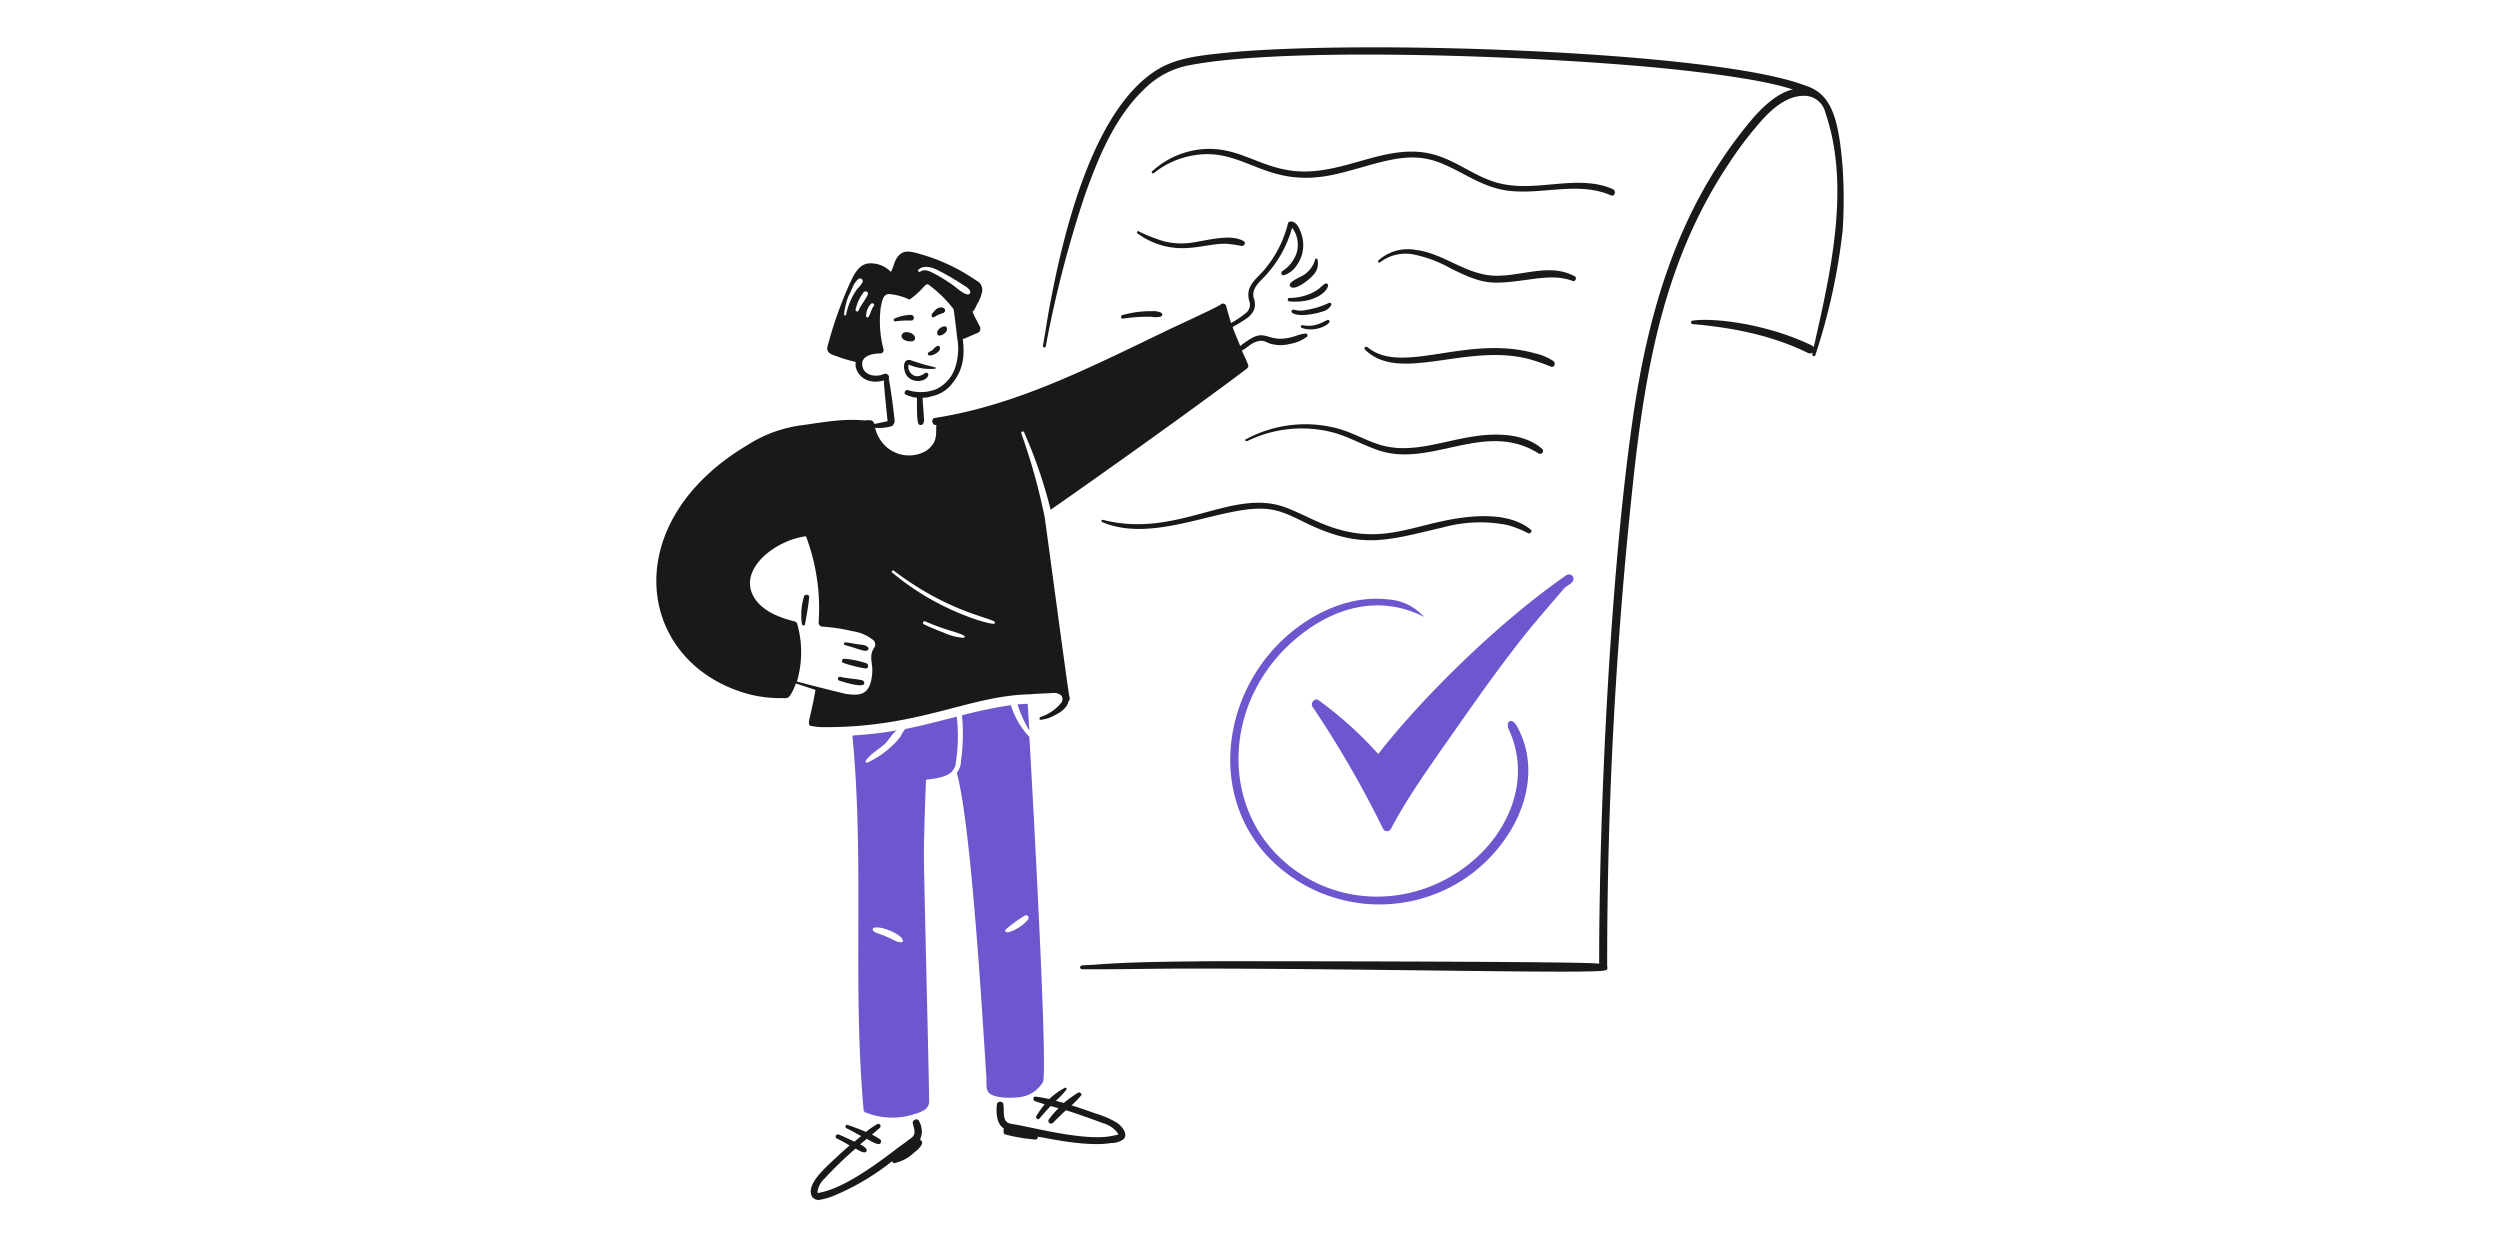 <svg xmlns="http://www.w3.org/2000/svg" width="400" viewBox="0 0 200 200"><path fill="#191919" d="M44.651 54.371a2.223 2.223 0 0 0 1.4.223.565.565 0 0 0 .223-.893c-.4-.558-1.554-.777-1.9-.279-.274.395-.058.725.277.949ZM51.518 52.7c.065-1.032-1.563-.2-1.563.5-.063 1.064 1.563.158 1.563-.5ZM45.879 51.3a.491.491 0 0 0 .335-.558c-.1-.393-.559-.4-.893-.335a6.826 6.826 0 0 0-2.177.558.231.231 0 0 0 .112.447 14.479 14.479 0 0 1 2.623-.112ZM49.285 50.016c-.27.27-.262.575-.167.67.223.223.5-.056.725-.168a4.813 4.813 0 0 1 .949-.39c.335-.056.614-.5.28-.782-.112-.112-.224-.112-.391-.167-.84 0-1.092.533-1.396.837ZM35.216 103.221c2.359.643 3.079 1.084 3.573.837a.309.309 0 0 0 .112-.447c-.279-.446-1.006-.437-1.452-.5-.672-.1-1.34-.219-2.065-.335-.336-.056-.503.333-.168.445ZM34.937 106.068a20.936 20.936 0 0 0 3.573.893c.5 0 .5-.707.112-.837a14.956 14.956 0 0 0-3.522-.724c-.386-.059-.554.556-.163.668ZM34.323 108.915c.824.26 3.964 1.246 3.964.391a.5.5 0 0 0-.279-.447c-1.173-.279-2.347-.272-3.518-.558a.319.319 0 1 0-.167.614ZM28.8 99.871c.257-1.4.537-2.905.67-4.3.048-.5-.726-.558-.838-.112a10.448 10.448 0 0 0-.335 4.355c.052.28.438.391.503.057Z"/><path fill="#6e56cf" d="M52.858 122.481a27.355 27.355 0 0 0 .223-7.816c-2.679.67-5.359 1.4-8.1 1.954-.391.056-.781 1.117-1.061 1.452a14.679 14.679 0 0 1-5.192 3.964c-.167 0-.279-.112-.223-.279.782-1.173 2.01-1.787 3.015-2.68.5-.391 1.507-2.122 2.065-2.233a61.609 61.609 0 0 1-7.2.837c1.952 20.276-.012 39.561 1.786 59.848a.5.5 0 0 0 .279.447 11.488 11.488 0 0 0 7.7.335c1.175-.383 2.526-.726 2.512-2.122-.056-5.639-.838-35.841-.838-39.3 0-3.925.335-12.015.335-12.115 1.34-.223 3.015-.335 4.076-1.228a3.324 3.324 0 0 0 .623-1.064ZM39.85 148.442c1.171-.286 3.517.725 4.355 1.563a1.253 1.253 0 0 1 .167.279c.5.782-.893.391-1.061.279-2.951-1.475-3.065-1.111-3.573-1.619a.293.293 0 0 1 .112-.502ZM62.851 175.574a5.036 5.036 0 0 0 4.02-2.456c.86-1.8-1.934-51.313-2.177-55.214a13.011 13.011 0 0 1-2.959-5.081 75.861 75.861 0 0 0-7.816 1.619 30.926 30.926 0 0 1-.168 7.314 2.966 2.966 0 0 1-.67 1.9c2.322 8.126 4.2 40.45 4.746 48.794.048.726-.168 1.842.446 2.456.949.836 3.518.781 4.578.668ZM60.9 148.721a23.859 23.859 0 0 1 3.071-2.233.411.411 0 0 1 .558.558c-.875 1.276-3.383 2.5-3.629 2.01a.361.361 0 0 1 0-.335ZM62.8 112.711a20.071 20.071 0 0 0 1.9 4.188c-.112-1.452-.168-2.848-.279-4.3-.565.057-1.067.057-1.621.112Z"/><path fill="#191919" d="M30.638 192.435c.056 0 .056-.056 0-.056s-.056.056 0 .056ZM47.164 182.33c.111.055.334-.949.334-1.061a3.668 3.668 0 0 0-.446-1.9c-.279-.559-1.117-.168-1.005.391s.44 1.225.167 1.842c-.171.389-.721.676-1.06.949-.5.4-1 .731-1.508 1.117-3.058 2.325-8.408 6.376-12.449 7.146-.224.055-.391.167-.391-.168a3.533 3.533 0 0 1 1.116-2.066 57.594 57.594 0 0 1 4.969-4.8c.112.056 1.228.782 1.619.558a.305.305 0 0 0 .168-.279c0-.446-1-.949-1.061-.949.335-.279.726-.614 1.061-.893.335.167 1.73 1.061 2.121.782a.511.511 0 0 0 .112-.615 6.644 6.644 0 0 0-1.4-.837c.447-.391.837-.726 1.284-1.117a.361.361 0 0 0-.447-.558 13.523 13.523 0 0 0-1.786 1.228c-.112-.055-2.066-.837-2.959-1.116-.279-.112-.447.335-.223.5.781.391 1.563.838 2.4 1.284-.279.224-1 .838-1.06.894 0 0-1.675-.782-2.457-1.117-.529-.176-.741.38-.391.614.726.335 1.4.726 2.066 1.117-.782.67-1.51 1.336-2.289 2.065-1.591 1.49-4.739 4.192-3.741 6.086a1.25 1.25 0 0 0 1.452.5 10.2 10.2 0 0 0 2.066-.614 38.948 38.948 0 0 0 9.323-5.527.35.35 0 0 0 .5.279 6.451 6.451 0 0 0 2.791-1.451c.451-.386 1.451-1.117 1.507-1.787a.632.632 0 0 0-.383-.497ZM78.651 179.594a15.716 15.716 0 0 0-3.406-1.452c-1.283-.447-2.512-.893-3.8-1.284a14.318 14.318 0 0 0 1.563-1.619c.112-.279-.222-.5-.447-.446a19.357 19.357 0 0 0-2.344 1.675c-.447-.112-.838-.224-1.284-.335a13.385 13.385 0 0 0 1.73-1.843c0-.111-.111-.279-.223-.279a11.69 11.69 0 0 0-2.568 1.843 17.523 17.523 0 0 0-2.177-.391c-.448-.045-.447.558-.112.725.5.168 1.061.335 1.563.5a15.273 15.273 0 0 0-1.34 1.9c-.166.28.277.668.5.391.551-.676 1.172-1.34 1.786-2.01.391.112 1.228.335 1.284.335a14.593 14.593 0 0 0-1.507 1.731.434.434 0 1 0 .614.614c.67-.67 1.34-1.34 2.066-2.01.781.223 4.749 1.609 5.918 2.066a4.375 4.375 0 0 1 2.344 1.563c.161.283.112.279-.167.335s-.558.114-.838.167c-4.285.818-12.364-1.344-15.352-1.842-.447-.112-1.061-.112-1.4-.447-.614-.614-.382-1.9-.5-2.679a.53.53 0 0 0-1.06 0c-.129 1.321-.019 3.059 1.116 3.74 0 0-.167.782.168.949a25.7 25.7 0 0 0 4.968.838.368.368 0 0 0 .28-.447c.645 0 7.546 1.71 11.779 1a3.306 3.306 0 0 0 1.9-.558c.954-.834-.277-2.224-1.054-2.73ZM194.83 26.9c-.661-8.533-1.971-12.02-6.2-13.287-14.676-5.5-72.264-7.376-93.345-5.081-3.518.383-7.155.768-10.217 2.68-10.215 6.382-14.931 26.009-17.136 37.855-.385 2.067-.688 4.194-1.061 6.253-.051.28.393.391.447.111a181.334 181.334 0 0 1 6.252-24.173c2.15-6.02 4.772-12.481 9.491-16.972a13.75 13.75 0 0 1 6.476-3.686c15.034-3.3 58.985-1.681 79.891.67 14.7 1.654 16.8 3.015 17.474 3.015-.295.148-2.854.334-6.811 5.08-11.605 13.923-16.4 30.4-18.926 48.18-3.56 25.04-5.3 62.043-5.3 86.646-1.377-.393-61.556-.409-62.975-.391-5.918.077-11.9.092-17.865.559-.615.048-1.286.04-1.9.111a.307.307 0 0 0 0 .614c5.806.028 11.556-.111 17.362-.111 29.838 0 64.807.886 66.325.279a.377.377 0 0 0 .335-.559 719.675 719.675 0 0 1 4.466-80.448c2.046-17.593 5.316-33.5 14.962-48.013a59.184 59.184 0 0 1 5.36-7.034c1.805-1.993 4.242-4.066 7.09-3.853a3.448 3.448 0 0 1 3.015 2.624c4.061 11.732.9 25.5-1.843 37.573-.056-.056-.111-.168-.223-.223-6.954-3.415-15.57-4.533-19.149-4.02a.28.28 0 0 0 0 .558c6.364.559 12.729 1.787 18.479 4.634a.818.818 0 0 0 .726-.056c0 .056-.056.168-.056.224a.257.257 0 1 0 .5.111 98.458 98.458 0 0 0 4.356-19.93 78.075 78.075 0 0 0 0-9.94Z"/><path fill="#6e56cf" d="M150.335 94.065c.769-.641 1.707-.93 1.34-1.787A.729.729 0 0 0 150.67 92c-10.53 7.255-22.931 19.361-30.148 28.64a61.047 61.047 0 0 0-9.546-8.6c-.559-.447-1.34.39-1 1a165.209 165.209 0 0 1 11.333 19.6.711.711 0 0 0 1.228 0c2.894-5.481 6.6-10.546 10.105-15.576 10.318-14.795 12.629-17.064 17.693-22.999Z"/><path fill="#191919" d="M32.313 116.34c14.934 0 23.11-5.142 32.6-5.248.8-.115 2.691-.138 3.629-.223a1.728 1.728 0 0 1 1.284.447.965.965 0 0 1-.112 1.228 7.041 7.041 0 0 1-3.238 2.177c-.223.112-.223.5.056.447a5.874 5.874 0 0 0 2.122-.67c.952-.476 2.1-1.179 2.288-2.289.056 0 .112-.056.168-.167a1.476 1.476 0 0 0-.056-.838c-.289-1.578-3.291-24.152-3.908-28.472a98.406 98.406 0 0 0-3.74-13.4.239.239 0 0 1 .446-.168A74.8 74.8 0 0 1 68.1 81.559c8.084-5.61 23.685-16.74 31.375-22.559.167-.167.335-.335.223-.614-.167-.558-.893-2.01-1-2.289.614-.335 1.173-.837 1.731-1.172 1.7-.85 2.044-.1 3.015.112a5.69 5.69 0 0 0 2.9 0 6.41 6.41 0 0 0 2.791-1.173.3.3 0 0 0-.223-.5 6.1 6.1 0 0 0-1.452.335c-4.467 1.54-4.637-1.137-7.369.5a19.947 19.947 0 0 0-1.675 1.173c.056-.056-1.284-3.015-1.172-3.071a26.148 26.148 0 0 0 2.289-1.4 3.412 3.412 0 0 0 1.116-1.34 2.779 2.779 0 0 0-.056-1.9c-.384-1.509.934-2.526 1.843-3.517a18.654 18.654 0 0 0 4.3-7.7 4.322 4.322 0 0 1 .781 1.619 4.924 4.924 0 0 1 0 2.233 5.609 5.609 0 0 1-2.4 3.126.364.364 0 0 0 .335.614 3.817 3.817 0 0 0 2.009-1.563 5.563 5.563 0 0 0 .67-5.3c-.276-.726-.725-1.786-1.675-1.73a.409.409 0 0 0-.39.335 18.127 18.127 0 0 1-3.908 7.537c-.835.951-1.987 1.832-2.345 3.126a3.342 3.342 0 0 0 .111 1.842 1.685 1.685 0 0 1-.5 1.731 16.136 16.136 0 0 1-2.456 1.675 57.79 57.79 0 0 1-.782-2.736.537.537 0 0 0-.893-.223c-.447.391-6.923 3.35-8.43 4.075-13.129 6.321-24.4 12.055-37.294 14.069-.558.056-.5 1 0 1.117.112 0 .168.056.279.056 0 .055-.056.111-.056.223 0 1.64.044 2.59-1.507 3.8a5.466 5.466 0 0 1-7.593-1.954 5.541 5.541 0 0 1-.67-1.675 6.906 6.906 0 0 0 2.736-.279 2.015 2.015 0 0 0 .391-.67c-.235-2.7-.828-6.438-.949-6.922.223-.391-.278-.947-.782-.726-1.282.563-3.281.278-3.461-1.452-.157-1.508 1.731-1.842 2.9-1.842a.521.521 0 0 0 .5-.67 17.772 17.772 0 0 1-.446-6.644c.221-1.1.371-2.3 1.507-2.177a9.727 9.727 0 0 1 3.015.838c.112.055.167 0 .223-.056a13.6 13.6 0 0 0 1.9-1.675c.172-.164.5-.67.838-.67h.106a20.072 20.072 0 0 1 4.076 3.964c.223 1.507.4 3.014.558 4.522a9.6 9.6 0 0 1-.391 5.08 5.863 5.863 0 0 1-2.9 3.182 6.67 6.67 0 0 1-4.578.168c-.446-.112-.724.554-.335.726a5.587 5.587 0 0 0 1.787.5c0 .952-.065 3.9.279 4.243a.484.484 0 0 0 .726-.112 1.285 1.285 0 0 0 .111-.781c0-.16-.223-3.24-.223-3.35a4.07 4.07 0 0 0 1.4-.223 5.55 5.55 0 0 0 3.126-1.787c1.651-1.992 2.353-3.941 1.9-7.425.3 0 .013.071 2.01-.781.277-.118.726-.224.782-.615.112-.39-.112-.669-.279-1-.279-.559-.614-1.117-.838-1.675-.056-.112-.056-.168-.111-.279.055-.056.167-.112.223-.168a8.4 8.4 0 0 0 .5-1 5.8 5.8 0 0 0 .838-2.177 1.628 1.628 0 0 0-.949-1.619 30.52 30.52 0 0 0-7.37-3.741c-2.522-.808-3.682-1.147-4.522-.67-1.251.712-1.249 2.209-1.786 3.015a4.5 4.5 0 0 0-3.629-1.34c-1.619.222-2.338 1.957-2.959 3.238a65.9 65.9 0 0 0-3.517 9.938c-.335 1.116.614 1.4 1.451 1.675a20.611 20.611 0 0 0 3.015.893v.67c.3 1.791 2.176 3.022 4.522 2.289 0 .965.591 6.428.6 6.533-.038.012-2.109.445-2.109.445a.887.887 0 0 0-.447-.558 3.723 3.723 0 0 0-1.116 0c-3.238-.335-6.528.251-9.77.726a21 21 0 0 0-8.933 3.182C-1.053 83.441 1.7 105.162 18.579 110.7a19.742 19.742 0 0 0 6.141 1c1.2 0 1.36.116 1.787-.559a9.266 9.266 0 0 0 .837-1.786c3.359 1.119 3.01.944 3.127 1.061-.771 4.468-1.315 5.132-.893 5.694a11.334 11.334 0 0 0 2.735.23Zm18.759-72.577c1.122.6 2.185 1.271 3.238 1.954a2.4 2.4 0 0 1 .893.782c.111.279 0 .614-.335.614-.782-.056-1.722-1.018-2.345-1.452a26.284 26.284 0 0 0-3.182-1.954c-.67-.335-1.452-.725-2.122-.223-.223.112-.446-.167-.279-.335 1.228-1.061 2.965-.012 4.132.614Zm-11.278 5.248c-.419.419-.642 1.787-1 1.787a.256.256 0 0 1-.223-.28 2.894 2.894 0 0 1 .837-1.954.3.3 0 0 1 .447.335c-.061.001-.061.056-.061.112Zm-1.116-2.345c.73.244-.843 1.862-1.34 3.071-.112.223-.5.056-.447-.168a6.7 6.7 0 0 1 1.284-2.791.427.427 0 0 1 .503-.112Zm-1.34-2.01a.43.43 0 0 1 .67.5 4.684 4.684 0 0 1-.838 1.061 10.47 10.47 0 0 0-1.786 4.131.171.171 0 0 1-.335-.056 10.935 10.935 0 0 1 .725-2.959c.549-.956.691-1.949 1.564-2.677Zm-9.77 55.215a.6.6 0 0 0-.447-.447c-2.4-.607-5.136-1.619-6.476-3.852-2.67-4.45 3.4-9.155 8.318-9.77 0 .056 0 .056.056.112v.056a33.066 33.066 0 0 1 1.9 8.318 33.66 33.66 0 0 1 .056 5.36.66.66 0 0 0 .614.614 28.549 28.549 0 0 1 4.8.725 6.809 6.809 0 0 1 3.293 1.4.85.85 0 0 1 .335.558c.112.447-.231.778-.39 1.117-.47.995-.056 2.122-.056 3.126 0 1.061-.221 2.739-1.117 3.462-.835.673-2.065.5-3.014.391-.615-.112-7.928-1.954-7.928-2.01a16.593 16.593 0 0 0 .056-9.16Zm20.489-.447c3.216 1.429 5.043 1.64 6.2 2.289a.179.179 0 0 1-.112.335 9.166 9.166 0 0 1-3.182-.837 42.814 42.814 0 0 1-3.182-1.34c-.281-.171-.003-.614.276-.447Zm10.886.391a8.663 8.663 0 0 1-1.172-.223 27.86 27.86 0 0 1-3.238-1.061 41.683 41.683 0 0 1-11.78-6.923c-.22-.172.057-.448.279-.279 8.362 6.344 14.894 7.377 16.023 8.1.223.051.167.386-.112.386Z"/><path fill="#6e56cf" d="M102.545 136.718a24.637 24.637 0 0 0 32.939 3.07c7.748-5.917 11.631-15.867 7.146-23.727-.715-1.253-1.869-.739-1.172.782 3.267 7.128.556 14.9-4.857 20.042-8.662 8.222-22.087 8.972-31.208.893-10.387-9.2-9.5-26.084 2.121-35.73 6.078-5.045 13.369-6.894 20.322-3.35a8.383 8.383 0 0 0-5.751-2.791c-5.019-.6-10.1 1.29-14.18 4.243-11.778 8.526-15.08 25.715-5.36 36.568Z"/><path fill="#191919" d="M151.954 44.21c-4.076-2.233-8.711.134-13.064-.112-4.524-.255-8.038-3.645-12.506-4.131a6.985 6.985 0 0 0-5.862 1.731c-.166.169.056.39.279.279a6.716 6.716 0 0 1 5.527-1.229 20.329 20.329 0 0 1 5.751 2.178c5.4 2.7 6.588 2.614 12.617 1.786 2.347-.322 4.8-.614 7.034.279.335.056.614-.614.224-.781ZM99.587 70.561a19.821 19.821 0 0 1 13.566-1.4c3.162.8 6.115 2.825 9.212 3.35 7.949 1.348 15.859-4.991 23.838.056a.464.464 0 0 0 .559-.726c-2.171-1.956-5.415-2.392-8.207-2.289-5.183.191-10.1 2.422-14.906 2.121-3.865-.241-5.852-2.037-9.659-3.126a20.076 20.076 0 0 0-14.738 1.787c-.168.004.055.339.335.227ZM76.473 83.178c-.223-.057-.334.279-.167.335 8.71 3.767 20.227-3.3 27.3-1.954 2.291.437 4.3 1.675 6.42 2.624 8.124 3.634 12.1 2.247 20.769.223a22.378 22.378 0 0 1 10.44-.39 16.856 16.856 0 0 1 3.238 1.284c.336.164.782-.281.446-.559-3.036-2.512-7.939-2.4-11.835-1.786-7.611 1.206-12.381 4.351-20.936 1.061-2.177-.838-4.185-1.961-6.365-2.792-8.631-3.291-17.325 5.016-29.31 1.954ZM144.808 57.5a30.194 30.194 0 0 1 3.349 1.172c.559.168.789-.566.391-.893a8.2 8.2 0 0 0-2.9-1.228c-10.9-3.115-21.309 3.6-26.853-1.005-.275-.228-.67.168-.391.391 5.496 5.492 16.396-1.189 26.404 1.563ZM158.039 30.253c-5.741-2.5-12.3.665-18.423-1-3.607-.984-6.35-3.393-9.994-4.466-7.606-2.241-14.556 3.392-22.554 2.568-6.015-.621-9.382-4.4-15.744-3.35a13.589 13.589 0 0 0-6.979 3.405c-.223.168.112.447.279.28a13.759 13.759 0 0 1 6.476-2.853c8.1-1.319 11.382 5.53 22.443 3.071 5.409-1.2 10.021-3.37 14.627-2.512 4.5.838 8.123 4.55 13.287 5.136 5.415.615 11.143-1.528 16.3.726.621.27.9-.736.282-1.005ZM82 37.343a11.984 11.984 0 0 0 7.816 2.345c2.369-.092 4.724-.809 6.531-.67a17.19 17.19 0 0 1 2.289.335c.447.06.782-.559.335-.782-2.12-1.212-5.727-.1-8.486.279a11.456 11.456 0 0 1-4.187-.223 26.435 26.435 0 0 1-4.019-1.563c-.223-.224-.502.056-.279.279ZM79.767 50.965a26.9 26.9 0 0 1 4.522-.279 3.448 3.448 0 0 0 1.511-.056.373.373 0 0 0 .056-.558 2.713 2.713 0 0 0-1.508-.279 16.52 16.52 0 0 0-4.745.614.292.292 0 1 0 .164.558ZM48.448 56.6c.071.709 1.682-.075 1.9-.614.111-.279.059-.774-.391-.614a2 2 0 0 0-.726.614c-.169.171-.783.339-.783.614ZM110.026 44.1a2.725 2.725 0 0 0 .782-2.568.2.2 0 0 0-.391 0 4.26 4.26 0 0 1-1.9 2.512c-.336.221-2.68 1.173-2.066 1.787.599.793 2.899-.947 3.575-1.731ZM106.286 48.23c3.921.326 6.051-1.491 6.2-2.513a.309.309 0 0 0-.447-.335c-.5.279-.835.729-1.34 1.061a8.4 8.4 0 0 1-4.41 1.228c-.338.006-.338.503-.003.559ZM106.788 50.072c1.033.688 3.628.168 4.8-.223a2.145 2.145 0 0 0 1.395-1 .273.273 0 0 0-.335-.391 12.858 12.858 0 0 1-3.573 1.116 3.849 3.849 0 0 1-1.954 0c-.388-.174-.668.275-.333.498ZM48.5 60.121c.115-.278-.111-.614-.446-.447-.114.069-.98.747-1.731.447a1.542 1.542 0 0 1-.949-1.787A9.054 9.054 0 0 0 49.62 59c.112 0 .112-.223 0-.223-.837-.223-1.675-.391-2.456-.67-.391-.112-.838-.279-1.229-.391-1.34-.574-1.567.942-1.005 2.122.702 1.476 3.107 1.409 3.57.283ZM108.3 52.472c1.813.68 4.064-.256 4.41-.949a.246.246 0 0 0-.223-.335c-.564.094-1.93 1.291-4.076.838a.23.23 0 0 0-.111.446Z"/></svg>

